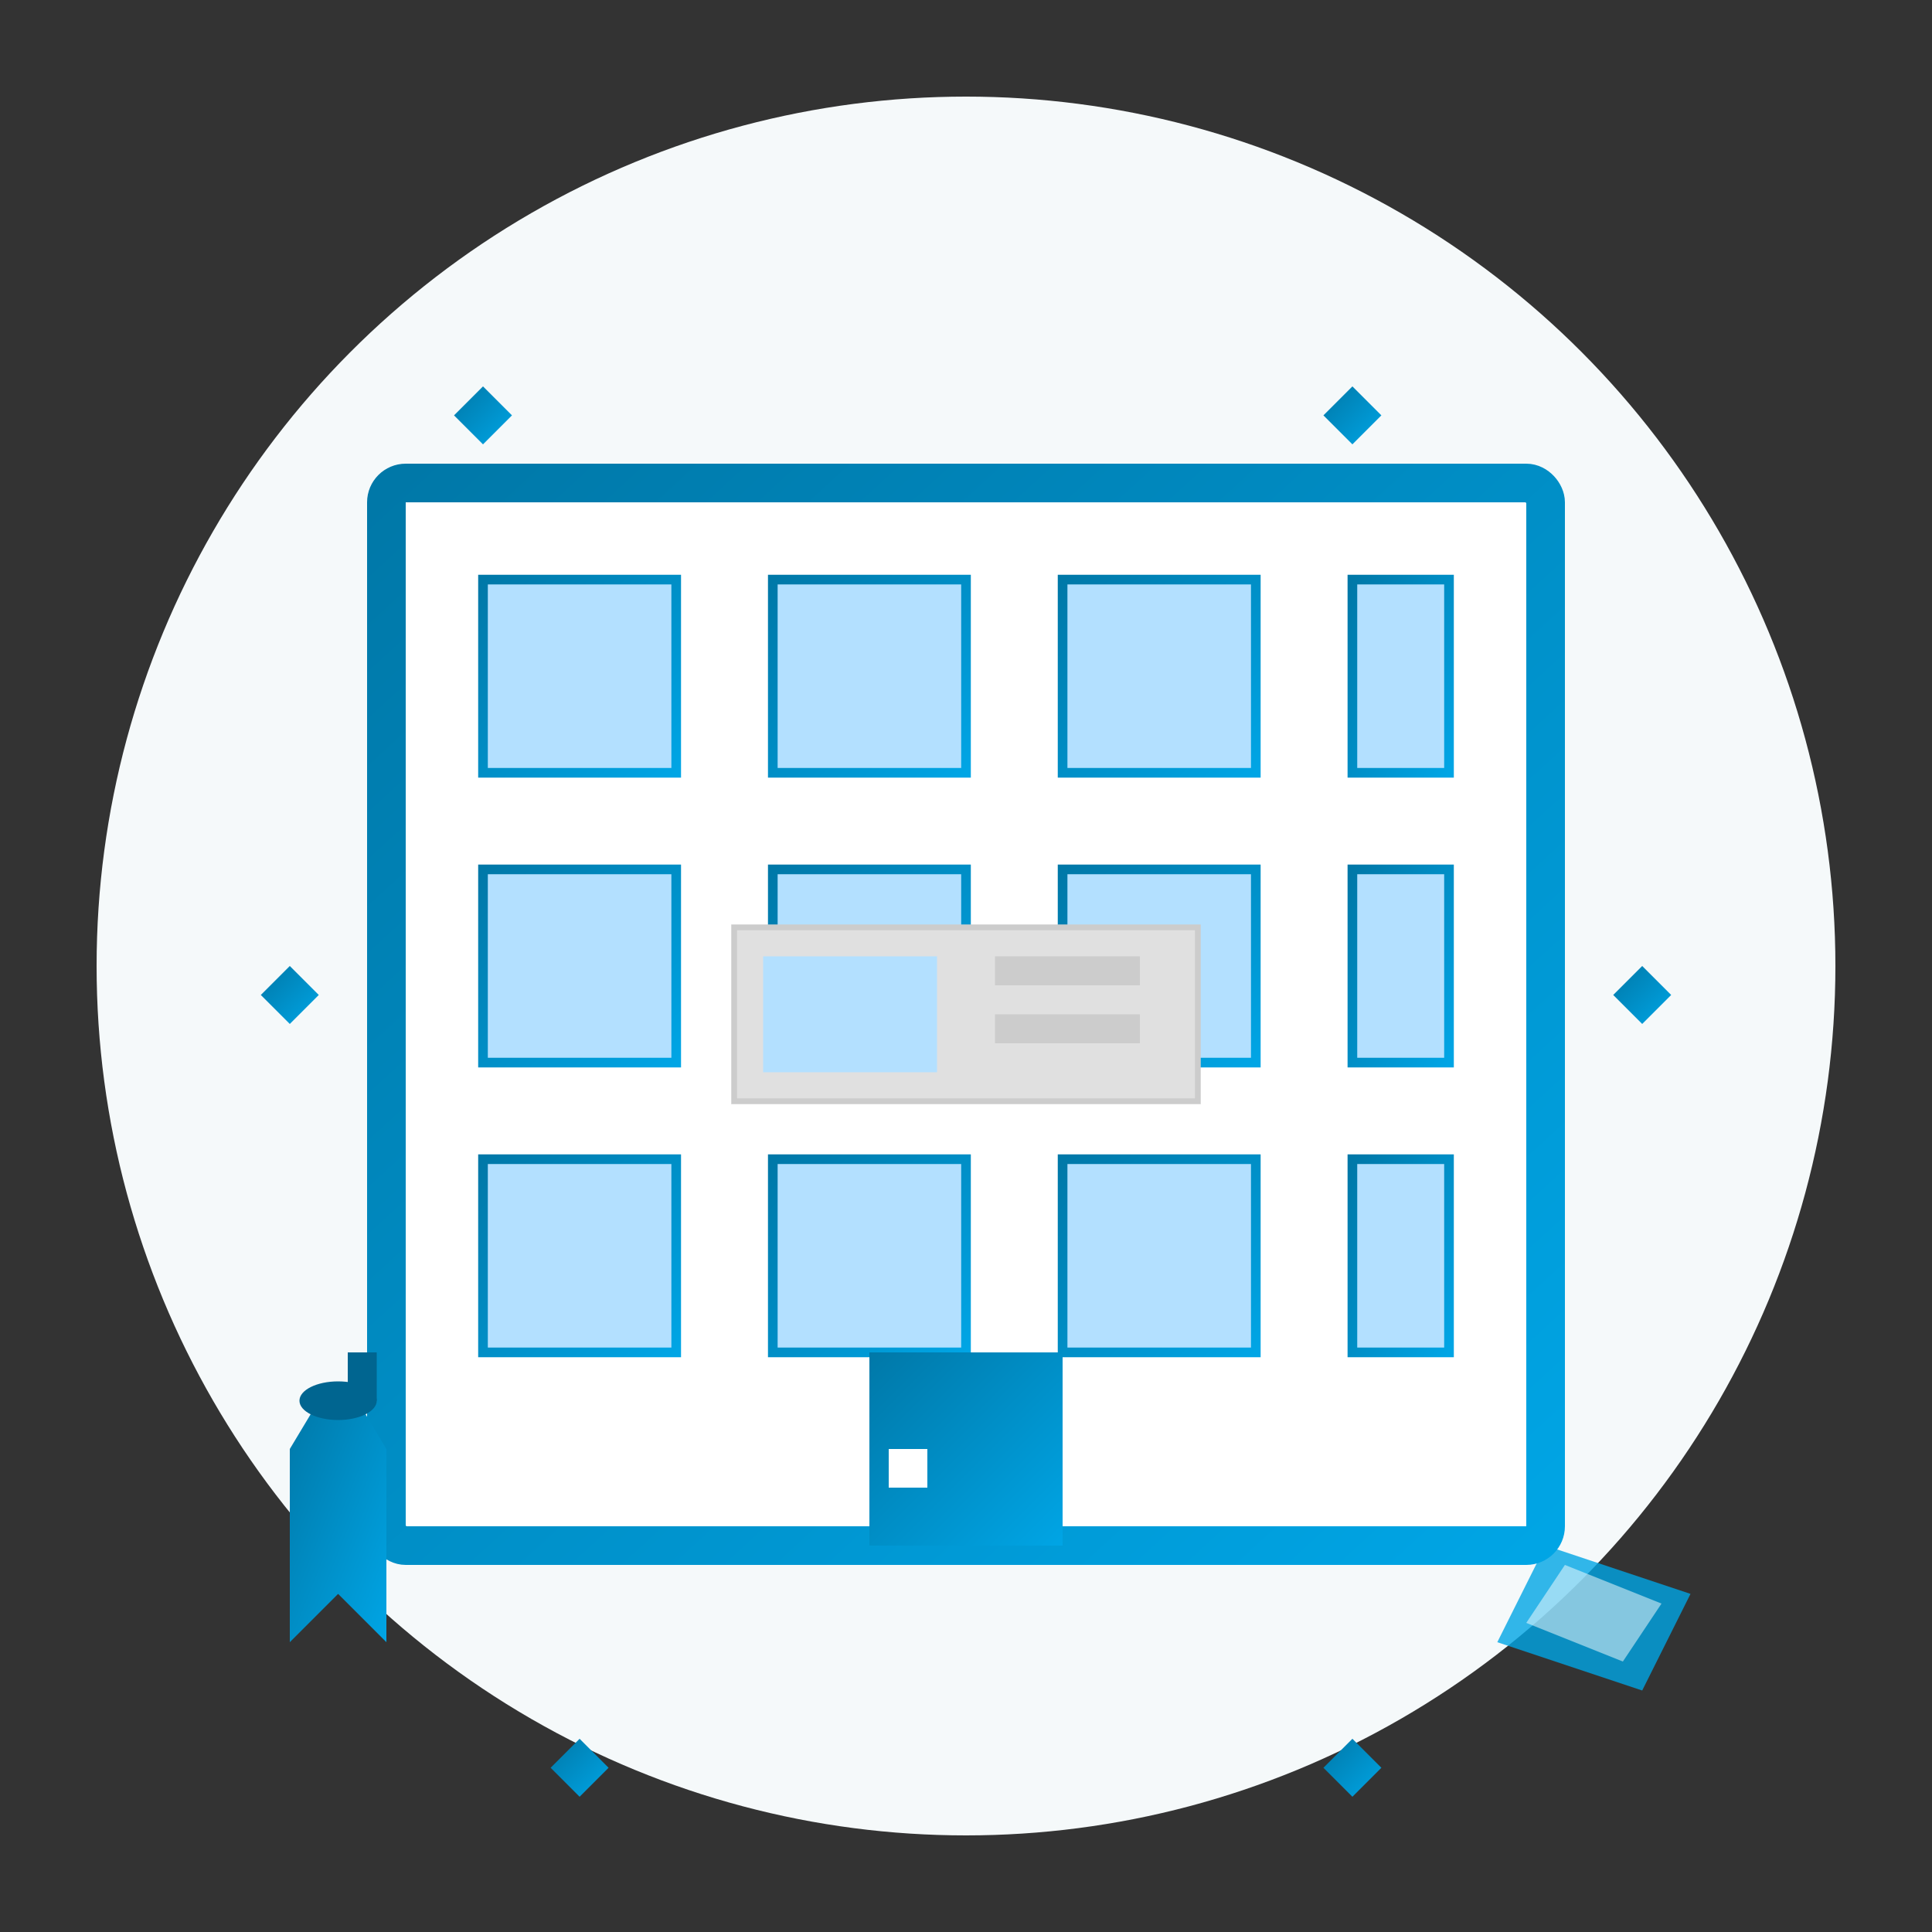 <svg xmlns="http://www.w3.org/2000/svg" width="200" height="200" viewBox="0 0 200 200">
  <rect x="0" y="0" width="200" height="200" fill="#333333" stroke="none"/>
  <defs>
    <linearGradient id="oficinaGradient" x1="0%" y1="0%" x2="100%" y2="100%">
      <stop offset="0%" stop-color="#0078a8" />
      <stop offset="100%" stop-color="#00a5e5" />
    </linearGradient>
  </defs>
  
  <!-- Background Circle -->
  <circle cx="100" cy="100" r="90" fill="#f5f9fa" />
  
  <!-- Office Building -->
  <rect x="40" y="50" width="120" height="110" fill="white" stroke="url(#oficinaGradient)" stroke-width="4" rx="2" />
  
  <!-- Windows -->
  <g fill="#b3e0ff" stroke="url(#oficinaGradient)" stroke-width="1">
    <rect x="50" y="60" width="20" height="20" />
    <rect x="80" y="60" width="20" height="20" />
    <rect x="110" y="60" width="20" height="20" />
    <rect x="140" y="60" width="10" height="20" />
    
    <rect x="50" y="90" width="20" height="20" />
    <rect x="80" y="90" width="20" height="20" />
    <rect x="110" y="90" width="20" height="20" />
    <rect x="140" y="90" width="10" height="20" />
    
    <rect x="50" y="120" width="20" height="20" />
    <rect x="80" y="120" width="20" height="20" />
    <rect x="110" y="120" width="20" height="20" />
    <rect x="140" y="120" width="10" height="20" />
  </g>
  
  <!-- Door -->
  <rect x="90" y="140" width="20" height="20" fill="url(#oficinaGradient)" />
  <rect x="92" y="150" width="4" height="4" fill="white" />
  
  <!-- Office Desk -->
  <g transform="translate(100, 105) scale(0.6)">
    <rect x="-40" y="-15" width="80" height="30" fill="#e0e0e0" stroke="#cccccc" />
    <rect x="-35" y="-10" width="30" height="20" fill="#b3e0ff" />
    <rect x="5" y="-10" width="25" height="5" fill="#cccccc" />
    <rect x="5" y="0" width="25" height="5" fill="#cccccc" />
  </g>
  
  <!-- Cleaning Tools -->
  <g transform="translate(30, 170)">
    <!-- Spray Bottle -->
    <path d="M0,0 L5,-5 L10,0 L10,-20 L7,-25 L3,-25 L0,-20 Z" fill="url(#oficinaGradient)" />
    <ellipse cx="5" cy="-25" rx="4" ry="2" fill="#006590" />
    <rect x="6" y="-30" width="3" height="5" fill="#006590" />
  </g>
  
  <g transform="translate(160, 160)">
    <!-- Cloth -->
    <path d="M0,0 L15,5 L10,15 L-5,10 Z" fill="#00a5e5" opacity="0.8" />
    <path d="M2,2 L12,6 L8,12 L-2,8 Z" fill="white" opacity="0.5" />
  </g>
  
  <!-- Sparkles -->
  <g fill="url(#oficinaGradient)">
    <path d="M50,40 L53,43 L50,46 L47,43 Z" />
    <path d="M140,40 L143,43 L140,46 L137,43 Z" />
    <path d="M170,100 L173,103 L170,106 L167,103 Z" />
    <path d="M30,100 L33,103 L30,106 L27,103 Z" />
    <path d="M60,180 L63,183 L60,186 L57,183 Z" />
    <path d="M140,180 L143,183 L140,186 L137,183 Z" />
  </g>
</svg>
